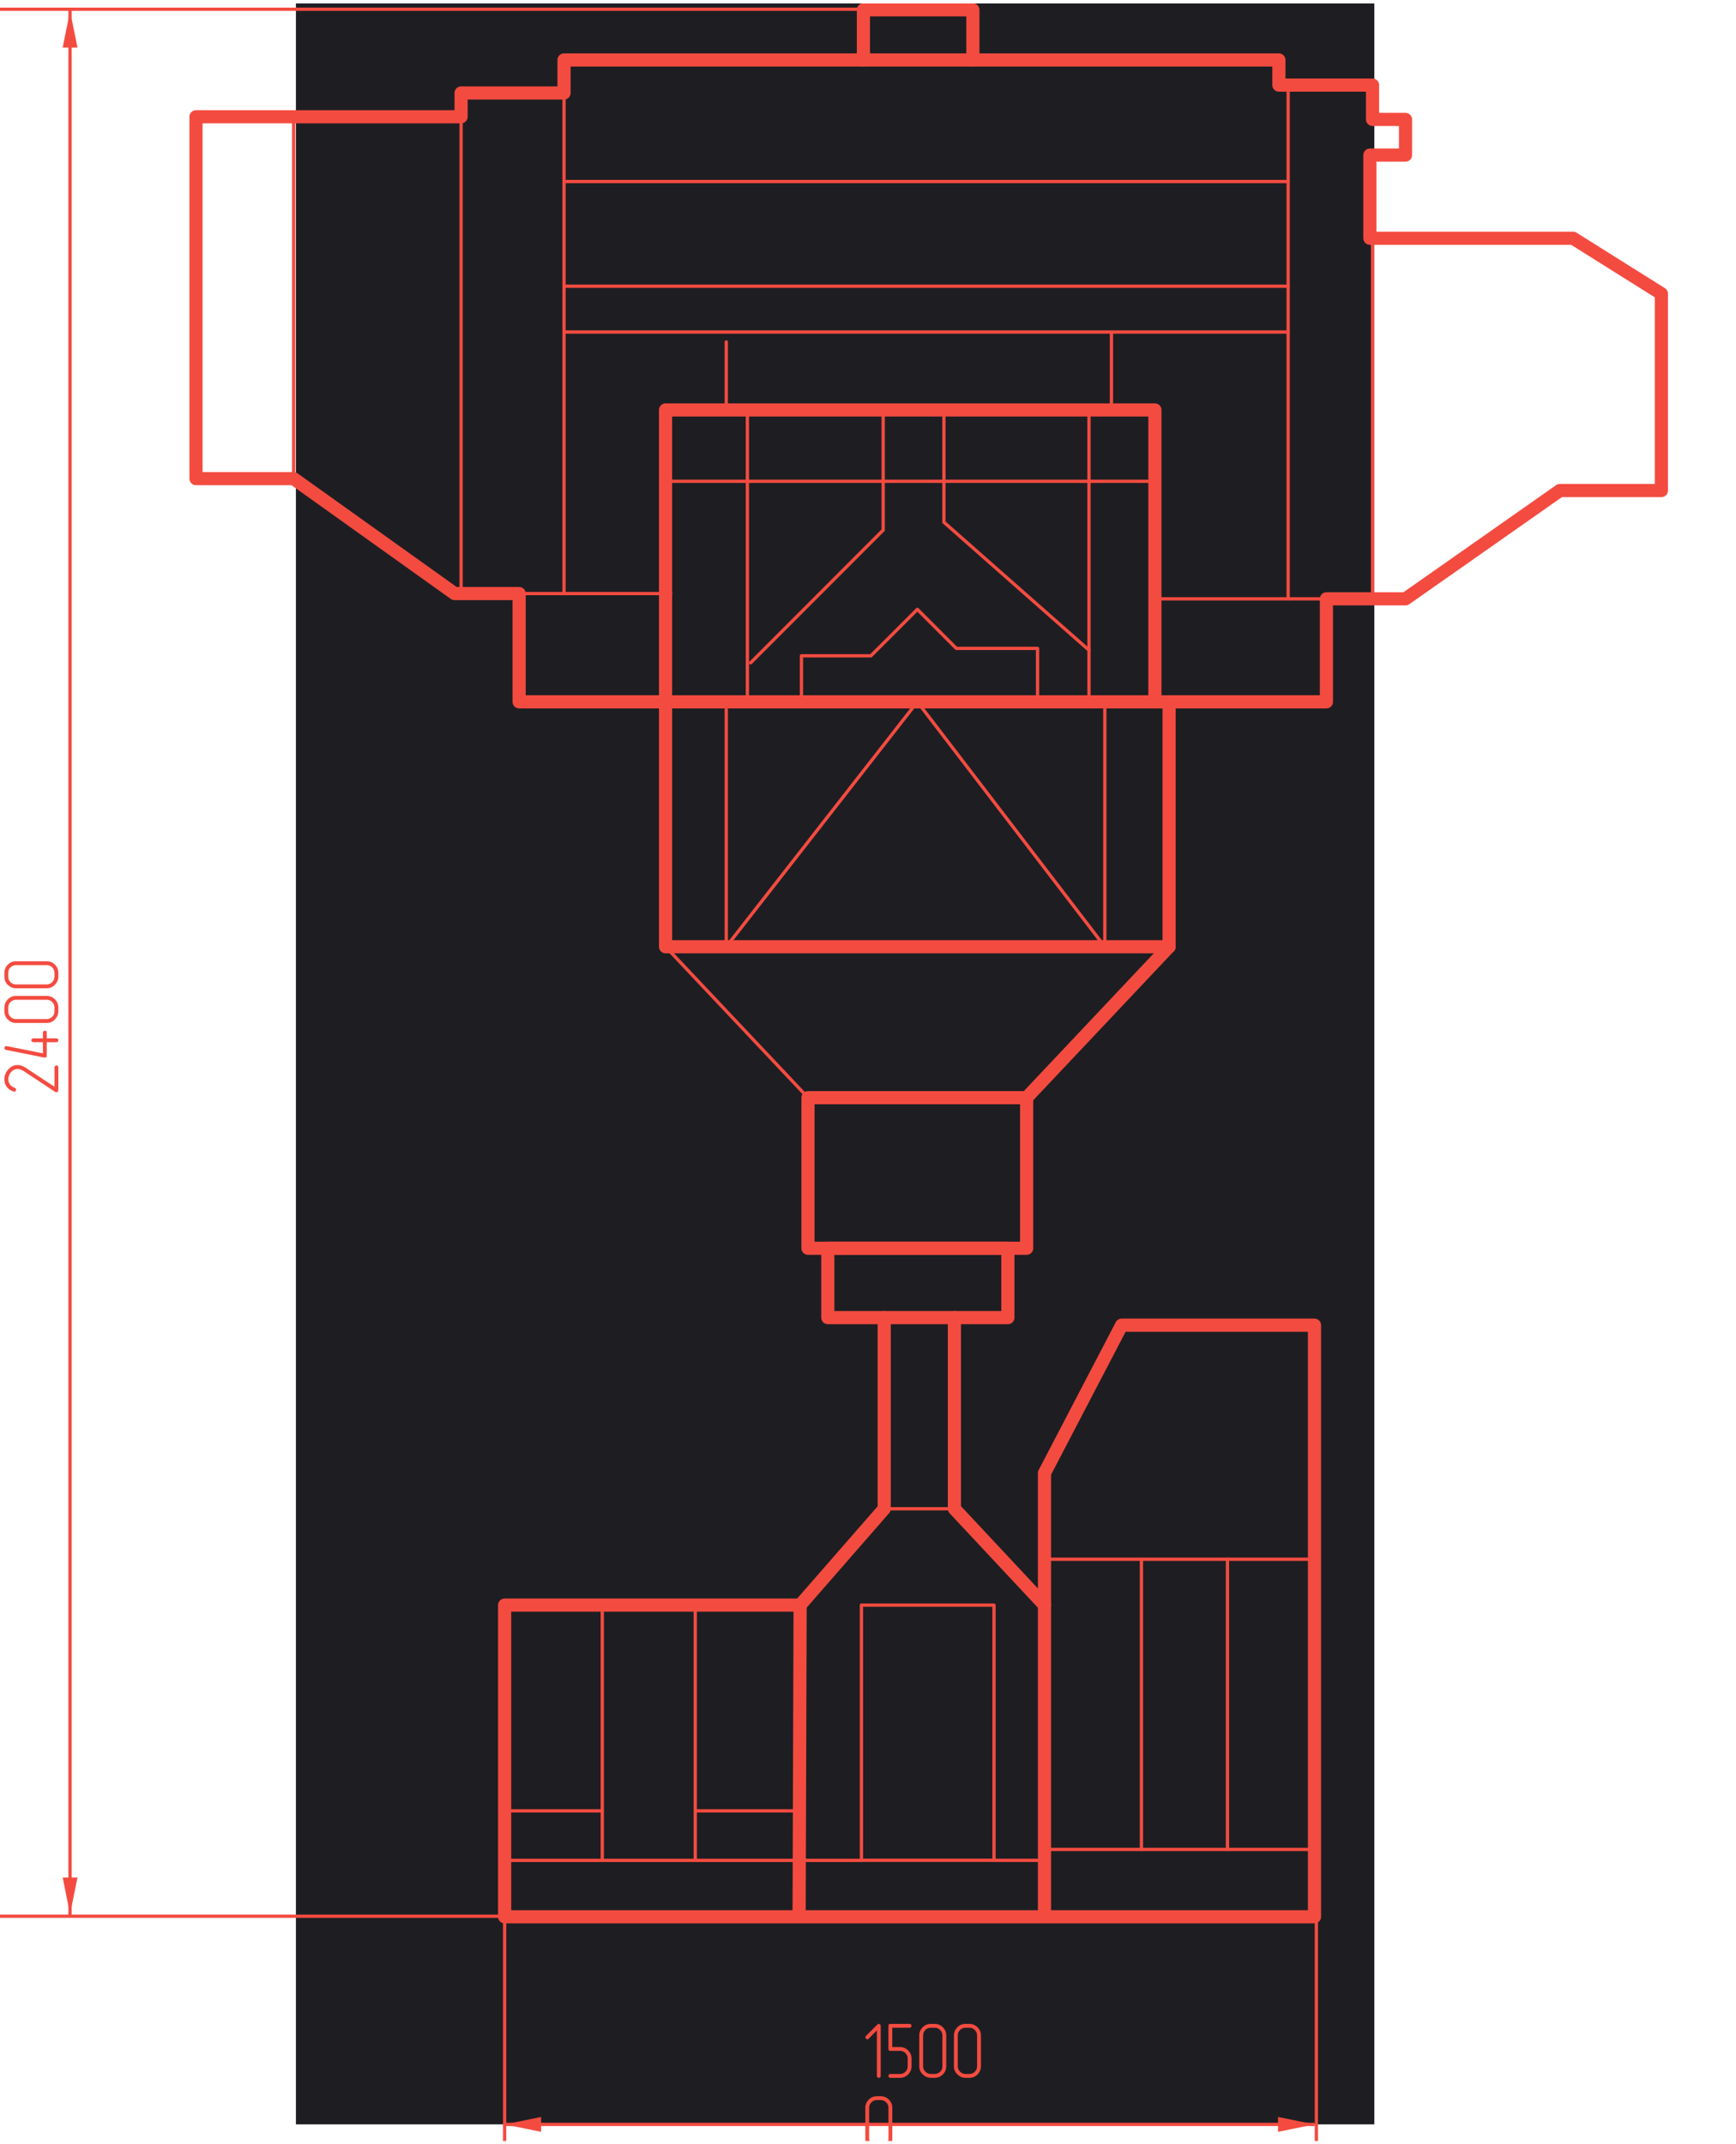 <svg width="264" height="326" viewBox="0 0 264 326" fill="none" xmlns="http://www.w3.org/2000/svg">
<g clip-path="url(#clip0_320_1212)">
<rect x="45" y="-9" width="164" height="332" fill="#1E1E22"/>
<path d="M121.523 291.441L121.677 244.051H76.742V291.441H199.9V201.488H170.57L158.838 223.979V290.539" stroke="#F44B40" stroke-width="2" stroke-linecap="round" stroke-linejoin="round"/>
<path d="M121.68 244.052L134.466 229.401V200.328" stroke="#F44B40" stroke-width="2" stroke-linecap="round" stroke-linejoin="round"/>
<path d="M145.141 200.328V229.401L158.838 244.052" stroke="#F44B40" stroke-width="2" stroke-linecap="round" stroke-linejoin="round"/>
<path d="M134.465 229.4H145.143" stroke="#F44B40" stroke-width="0.5" stroke-linecap="round" stroke-linejoin="round"/>
<path d="M91.59 244.051V282.853" stroke="#F44B40" stroke-width="0.5" stroke-linecap="round" stroke-linejoin="round"/>
<path d="M105.73 244.051V282.853" stroke="#F44B40" stroke-width="0.5" stroke-linecap="round" stroke-linejoin="round"/>
<path d="M151.161 244.051H131.004V282.853H151.161V244.051Z" stroke="#F44B40" stroke-width="0.5" stroke-linecap="round" stroke-linejoin="round"/>
<path d="M151.16 282.854H158.838" stroke="#F44B40" stroke-width="0.5" stroke-linecap="round" stroke-linejoin="round"/>
<path d="M131.003 282.863H121.552H76.742" stroke="#F44B40" stroke-width="0.5" stroke-linecap="round" stroke-linejoin="round"/>
<path d="M158.84 237.076H199.902" stroke="#F44B40" stroke-width="0.5" stroke-linecap="round" stroke-linejoin="round"/>
<path d="M158.84 281.203H199.902" stroke="#F44B40" stroke-width="0.5" stroke-linecap="round" stroke-linejoin="round"/>
<path d="M173.582 237.076V281.203" stroke="#F44B40" stroke-width="0.5" stroke-linecap="round" stroke-linejoin="round"/>
<path d="M186.664 237.076V281.203" stroke="#F44B40" stroke-width="0.5" stroke-linecap="round" stroke-linejoin="round"/>
<path d="M76.742 275.332H91.589" stroke="#F44B40" stroke-width="0.5" stroke-linecap="round" stroke-linejoin="round"/>
<path d="M105.73 275.332H121.574" stroke="#F44B40" stroke-width="0.5" stroke-linecap="round" stroke-linejoin="round"/>
<path d="M153.271 189.793H125.887V200.338H153.271V189.793Z" stroke="#F44B40" stroke-width="2" stroke-linecap="round" stroke-linejoin="round"/>
<path d="M156.125 166.898H122.875V189.792H156.125V166.898Z" stroke="#F44B40" stroke-width="2" stroke-linecap="round" stroke-linejoin="round"/>
<path d="M101.215 143.938L122.877 166.898" stroke="#F44B40" stroke-width="0.5" stroke-linecap="round" stroke-linejoin="round"/>
<path d="M177.787 143.938L156.125 166.898" stroke="#F44B40" stroke-width="2" stroke-linecap="round" stroke-linejoin="round"/>
<path d="M177.79 106.711H101.215V143.949H177.79V106.711Z" stroke="#F44B40" stroke-width="2" stroke-linecap="round" stroke-linejoin="round"/>
<path d="M168.013 106.711V143.949L139.507 106.711L110.445 143.949V106.711" stroke="#F44B40" stroke-width="0.5" stroke-linecap="round" stroke-linejoin="round"/>
<path d="M177.788 106.709H201.712V91.05H213.741L237.215 74.585H252.656V44.659L239.218 36.225H208.326V23.579H213.741V18.158H208.728V12.938H194.485V9.119H139.505H85.772V14.137H70.119V17.755H29.805V72.772H44.652L69.122 90.244H78.947V106.709H101.213V62.333H175.631V106.709" stroke="#F44B40" stroke-width="2" stroke-linecap="round" stroke-linejoin="round"/>
<path d="M157.784 107.313V98.582H145.429L139.506 92.652L132.442 99.714H121.879V106.709" stroke="#F44B40" stroke-width="0.5" stroke-linecap="round" stroke-linejoin="round"/>
<path d="M78.949 90.246H102.02" stroke="#F44B40" stroke-width="0.5" stroke-linecap="round" stroke-linejoin="round"/>
<path d="M165.605 106.709V62.332" stroke="#F44B40" stroke-width="0.5" stroke-linecap="round" stroke-linejoin="round"/>
<path d="M113.656 106.709V62.332" stroke="#F44B40" stroke-width="0.5" stroke-linecap="round" stroke-linejoin="round"/>
<path d="M165.608 98.86L143.543 79.401V62.332" stroke="#F44B40" stroke-width="0.5" stroke-linecap="round" stroke-linejoin="round"/>
<path d="M134.31 62.332V80.601L114.152 100.779" stroke="#F44B40" stroke-width="0.5" stroke-linecap="round" stroke-linejoin="round"/>
<path d="M101.215 73.176H175.633" stroke="#F44B40" stroke-width="0.5" stroke-linecap="round" stroke-linejoin="round"/>
<path d="M201.714 91.051H175.633" stroke="#F44B40" stroke-width="0.5" stroke-linecap="round" stroke-linejoin="round"/>
<path d="M208.73 91.052V36.227" stroke="#F44B40" stroke-width="0.5" stroke-linecap="round" stroke-linejoin="round"/>
<path d="M195.895 91.05V12.938" stroke="#F44B40" stroke-width="0.5" stroke-linecap="round" stroke-linejoin="round"/>
<path d="M85.773 14.137V90.244" stroke="#F44B40" stroke-width="0.5" stroke-linecap="round" stroke-linejoin="round"/>
<path d="M70.121 17.754V90.244" stroke="#F44B40" stroke-width="0.5" stroke-linecap="round" stroke-linejoin="round"/>
<path d="M44.652 72.771V17.754" stroke="#F44B40" stroke-width="0.5" stroke-linecap="round" stroke-linejoin="round"/>
<path d="M85.773 50.484H195.896" stroke="#F44B40" stroke-width="0.5" stroke-linecap="round" stroke-linejoin="round"/>
<path d="M85.773 43.518H195.896" stroke="#F44B40" stroke-width="0.5" stroke-linecap="round" stroke-linejoin="round"/>
<path d="M110.445 51.99V62.334" stroke="#F44B40" stroke-width="0.5" stroke-linecap="round" stroke-linejoin="round"/>
<path d="M169.02 50.484V62.334" stroke="#F44B40" stroke-width="0.5" stroke-linecap="round" stroke-linejoin="round"/>
<path d="M85.773 27.6H195.896" stroke="#F44B40" stroke-width="0.5" stroke-linecap="round" stroke-linejoin="round"/>
<path d="M131.301 9.12V1.492H147.95V9.12" stroke="#F44B40" stroke-width="2" stroke-linecap="round" stroke-linejoin="round"/>
<path d="M130.91 1.406H-13.986" stroke="#F44B40" stroke-width="0.5" stroke-miterlimit="10"/>
<path d="M-13.985 291.355H78.961" stroke="#F44B40" stroke-width="0.5" stroke-miterlimit="10"/>
<path d="M10.652 1.406V291.356" stroke="#F44B40" stroke-width="0.5" stroke-miterlimit="10"/>
<path d="M76.742 291.441V325.532" stroke="#F44B40" stroke-width="0.5" stroke-miterlimit="10"/>
<path d="M200.184 291.461V325.552" stroke="#F44B40" stroke-width="0.5" stroke-miterlimit="10"/>
<path d="M199.9 323.008H76.742" stroke="#F44B40" stroke-width="0.5" stroke-miterlimit="10"/>
<path d="M76.742 323.007L82.292 324.139V321.875L76.742 323.007Z" fill="#F44B40"/>
<path d="M199.901 323.007L194.352 321.875V324.139L199.901 323.007Z" fill="#F44B40"/>
<path d="M10.654 291.038L9.533 285.473H11.785L10.654 291.038Z" fill="#F44B40"/>
<path d="M10.654 1.674L11.785 7.239H9.533L10.654 1.674Z" fill="#F44B40"/>
<path d="M8.871 162.285V165.789C8.871 165.859 8.84 165.928 8.777 165.994C8.711 166.049 8.637 166.076 8.555 166.076C8.5 166.076 8.453 166.062 8.414 166.035L3.545 162.818L3.316 162.695L3.111 162.607C2.971 162.561 2.826 162.537 2.678 162.537C2.283 162.537 1.949 162.697 1.676 163.018C1.551 163.158 1.451 163.324 1.377 163.516C1.299 163.707 1.26 163.9 1.26 164.096C1.26 164.365 1.336 164.617 1.488 164.852C1.637 165.082 1.893 165.27 2.256 165.414C2.318 165.438 2.365 165.471 2.396 165.514C2.42 165.557 2.438 165.611 2.449 165.678C2.449 165.76 2.424 165.832 2.373 165.895C2.318 165.953 2.248 165.982 2.162 165.982L2.057 165.965C1.58 165.801 1.223 165.545 0.984 165.197C0.77 164.889 0.662 164.531 0.662 164.125C0.662 163.566 0.854 163.066 1.236 162.625C1.639 162.164 2.119 161.934 2.678 161.934C2.869 161.934 3.057 161.963 3.24 162.021C3.424 162.08 3.635 162.182 3.873 162.326L8.285 165.238V162.285C8.285 162.215 8.316 162.148 8.379 162.086C8.441 162.023 8.508 161.992 8.578 161.992C8.648 161.992 8.715 162.018 8.777 162.068C8.84 162.119 8.871 162.191 8.871 162.285ZM6.527 157.879V156.994C6.527 156.924 6.559 156.857 6.621 156.795C6.684 156.732 6.75 156.701 6.82 156.701C6.891 156.701 6.957 156.727 7.02 156.777C7.082 156.828 7.113 156.9 7.113 156.994V157.879H8.578C8.672 157.879 8.746 157.906 8.801 157.961C8.848 158.016 8.871 158.086 8.871 158.172C8.871 158.207 8.848 158.275 8.801 158.377C8.754 158.436 8.68 158.465 8.578 158.465H7.113L7.113 160.516C7.113 160.602 7.086 160.672 7.031 160.727C6.977 160.781 6.91 160.809 6.832 160.809L6.762 160.803L0.902 159.631C0.824 159.619 0.766 159.586 0.727 159.531L0.668 159.35C0.668 159.271 0.695 159.203 0.75 159.145C0.801 159.082 0.869 159.051 0.955 159.051L1.02 159.057L6.527 160.158L6.527 158.465H5.057C4.994 158.465 4.93 158.436 4.863 158.377C4.797 158.318 4.764 158.25 4.764 158.172C4.764 158.102 4.789 158.035 4.84 157.973C4.891 157.91 4.963 157.879 5.057 157.879H6.527ZM7.113 151.428C7.594 151.428 8.008 151.6 8.355 151.943C8.699 152.287 8.871 152.703 8.871 153.191V153.777C8.871 154.227 8.701 154.633 8.361 154.996C8.021 155.355 7.605 155.535 7.113 155.535H2.426C1.957 155.535 1.547 155.365 1.195 155.025C0.844 154.686 0.668 154.27 0.668 153.777L0.668 153.191C0.668 152.711 0.84 152.297 1.184 151.949C1.523 151.602 1.938 151.428 2.426 151.428H7.113ZM7.113 152.014H2.426C2.105 152.014 1.83 152.129 1.6 152.359C1.369 152.59 1.254 152.867 1.254 153.191V153.777C1.254 154.102 1.369 154.379 1.6 154.609C1.826 154.836 2.102 154.949 2.426 154.949H7.113C7.43 154.949 7.705 154.832 7.939 154.598C8.17 154.359 8.285 154.086 8.285 153.777V153.191C8.285 152.875 8.174 152.6 7.951 152.365C7.729 152.131 7.449 152.014 7.113 152.014ZM7.113 146.154C7.594 146.154 8.008 146.326 8.355 146.67C8.699 147.014 8.871 147.43 8.871 147.918V148.504C8.871 148.953 8.701 149.359 8.361 149.723C8.021 150.082 7.605 150.262 7.113 150.262H2.426C1.957 150.262 1.547 150.092 1.195 149.752C0.844 149.412 0.668 148.996 0.668 148.504V147.918C0.668 147.438 0.84 147.023 1.184 146.676C1.523 146.328 1.938 146.154 2.426 146.154H7.113ZM7.113 146.74H2.426C2.105 146.74 1.83 146.855 1.6 147.086C1.369 147.316 1.254 147.594 1.254 147.918V148.504C1.254 148.828 1.369 149.105 1.6 149.336C1.826 149.562 2.102 149.676 2.426 149.676H7.113C7.43 149.676 7.705 149.559 7.939 149.324C8.17 149.086 8.285 148.812 8.285 148.504V147.918C8.285 147.602 8.174 147.326 7.951 147.092C7.729 146.857 7.449 146.74 7.113 146.74Z" fill="#F44B40"/>
<path d="M133.934 315.633C133.934 315.727 133.906 315.801 133.852 315.855C133.797 315.902 133.727 315.926 133.641 315.926C133.605 315.926 133.537 315.902 133.436 315.855C133.377 315.809 133.348 315.734 133.348 315.633V308.719L132.094 309.979C132.035 310.037 131.969 310.066 131.895 310.066C131.812 310.066 131.742 310.037 131.684 309.979C131.625 309.92 131.596 309.85 131.596 309.768C131.596 309.736 131.625 309.67 131.684 309.568L133.436 307.811C133.49 307.756 133.557 307.729 133.635 307.729C133.713 307.729 133.781 307.756 133.84 307.811C133.902 307.861 133.934 307.93 133.934 308.016V315.633ZM138.621 314.168C138.621 314.648 138.449 315.062 138.105 315.41C137.762 315.754 137.35 315.926 136.869 315.926H135.398C135.309 315.926 135.236 315.898 135.182 315.844C135.131 315.781 135.105 315.711 135.105 315.633C135.105 315.59 135.129 315.531 135.176 315.457C135.227 315.379 135.301 315.34 135.398 315.34H136.869C137.193 315.34 137.469 315.227 137.695 315C137.922 314.773 138.035 314.496 138.035 314.168V312.996C138.035 312.672 137.922 312.396 137.695 312.17C137.469 311.943 137.193 311.83 136.869 311.83H135.398C135.203 311.83 135.105 311.732 135.105 311.537V308.016C135.105 307.82 135.203 307.723 135.398 307.723H138.328C138.398 307.723 138.465 307.754 138.527 307.816C138.59 307.879 138.621 307.945 138.621 308.016C138.621 308.086 138.596 308.152 138.545 308.215C138.494 308.277 138.422 308.309 138.328 308.309H135.691V311.244H136.869C137.35 311.244 137.762 311.416 138.105 311.76C138.449 312.104 138.621 312.516 138.621 312.996V314.168ZM143.9 314.168C143.9 314.648 143.729 315.062 143.385 315.41C143.041 315.754 142.625 315.926 142.137 315.926H141.551C141.102 315.926 140.695 315.756 140.332 315.416C139.973 315.076 139.793 314.66 139.793 314.168V309.48C139.793 309.012 139.963 308.602 140.303 308.25C140.643 307.898 141.059 307.723 141.551 307.723H142.137C142.617 307.723 143.031 307.895 143.379 308.238C143.727 308.578 143.9 308.992 143.9 309.48V314.168ZM143.314 314.168V309.48C143.314 309.16 143.199 308.885 142.969 308.654C142.738 308.424 142.461 308.309 142.137 308.309H141.551C141.227 308.309 140.949 308.424 140.719 308.654C140.492 308.881 140.379 309.156 140.379 309.48V314.168C140.379 314.484 140.496 314.76 140.73 314.994C140.969 315.225 141.242 315.34 141.551 315.34H142.137C142.453 315.34 142.729 315.229 142.963 315.006C143.197 314.783 143.314 314.504 143.314 314.168ZM149.174 314.168C149.174 314.648 149.002 315.062 148.658 315.41C148.314 315.754 147.898 315.926 147.41 315.926H146.824C146.375 315.926 145.969 315.756 145.605 315.416C145.246 315.076 145.066 314.66 145.066 314.168V309.48C145.066 309.012 145.236 308.602 145.576 308.25C145.916 307.898 146.332 307.723 146.824 307.723H147.41C147.891 307.723 148.305 307.895 148.652 308.238C149 308.578 149.174 308.992 149.174 309.48V314.168ZM148.588 314.168V309.48C148.588 309.16 148.473 308.885 148.242 308.654C148.012 308.424 147.734 308.309 147.41 308.309H146.824C146.5 308.309 146.223 308.424 145.992 308.654C145.766 308.881 145.652 309.156 145.652 309.48V314.168C145.652 314.484 145.77 314.76 146.004 314.994C146.242 315.225 146.516 315.34 146.824 315.34H147.41C147.727 315.34 148.002 315.229 148.236 315.006C148.471 314.783 148.588 314.504 148.588 314.168ZM135.697 325.168C135.697 325.648 135.525 326.062 135.182 326.41C134.838 326.754 134.422 326.926 133.934 326.926H133.348C132.898 326.926 132.492 326.756 132.129 326.416C131.77 326.076 131.59 325.66 131.59 325.168V320.48C131.59 320.012 131.76 319.602 132.1 319.25C132.439 318.898 132.855 318.723 133.348 318.723H133.934C134.414 318.723 134.828 318.895 135.176 319.238C135.523 319.578 135.697 319.992 135.697 320.48V325.168ZM135.111 325.168V320.48C135.111 320.16 134.996 319.885 134.766 319.654C134.535 319.424 134.258 319.309 133.934 319.309H133.348C133.023 319.309 132.746 319.424 132.516 319.654C132.289 319.881 132.176 320.156 132.176 320.48V325.168C132.176 325.484 132.293 325.76 132.527 325.994C132.766 326.225 133.039 326.34 133.348 326.34H133.934C134.25 326.34 134.525 326.229 134.76 326.006C134.994 325.783 135.111 325.504 135.111 325.168Z" fill="#F44B40"/>
</g>
<defs>
<clipPath id="clip0_320_1212">
<rect width="264" height="325" fill="white" transform="translate(0 0.531)"/>
</clipPath>
</defs>
</svg>
